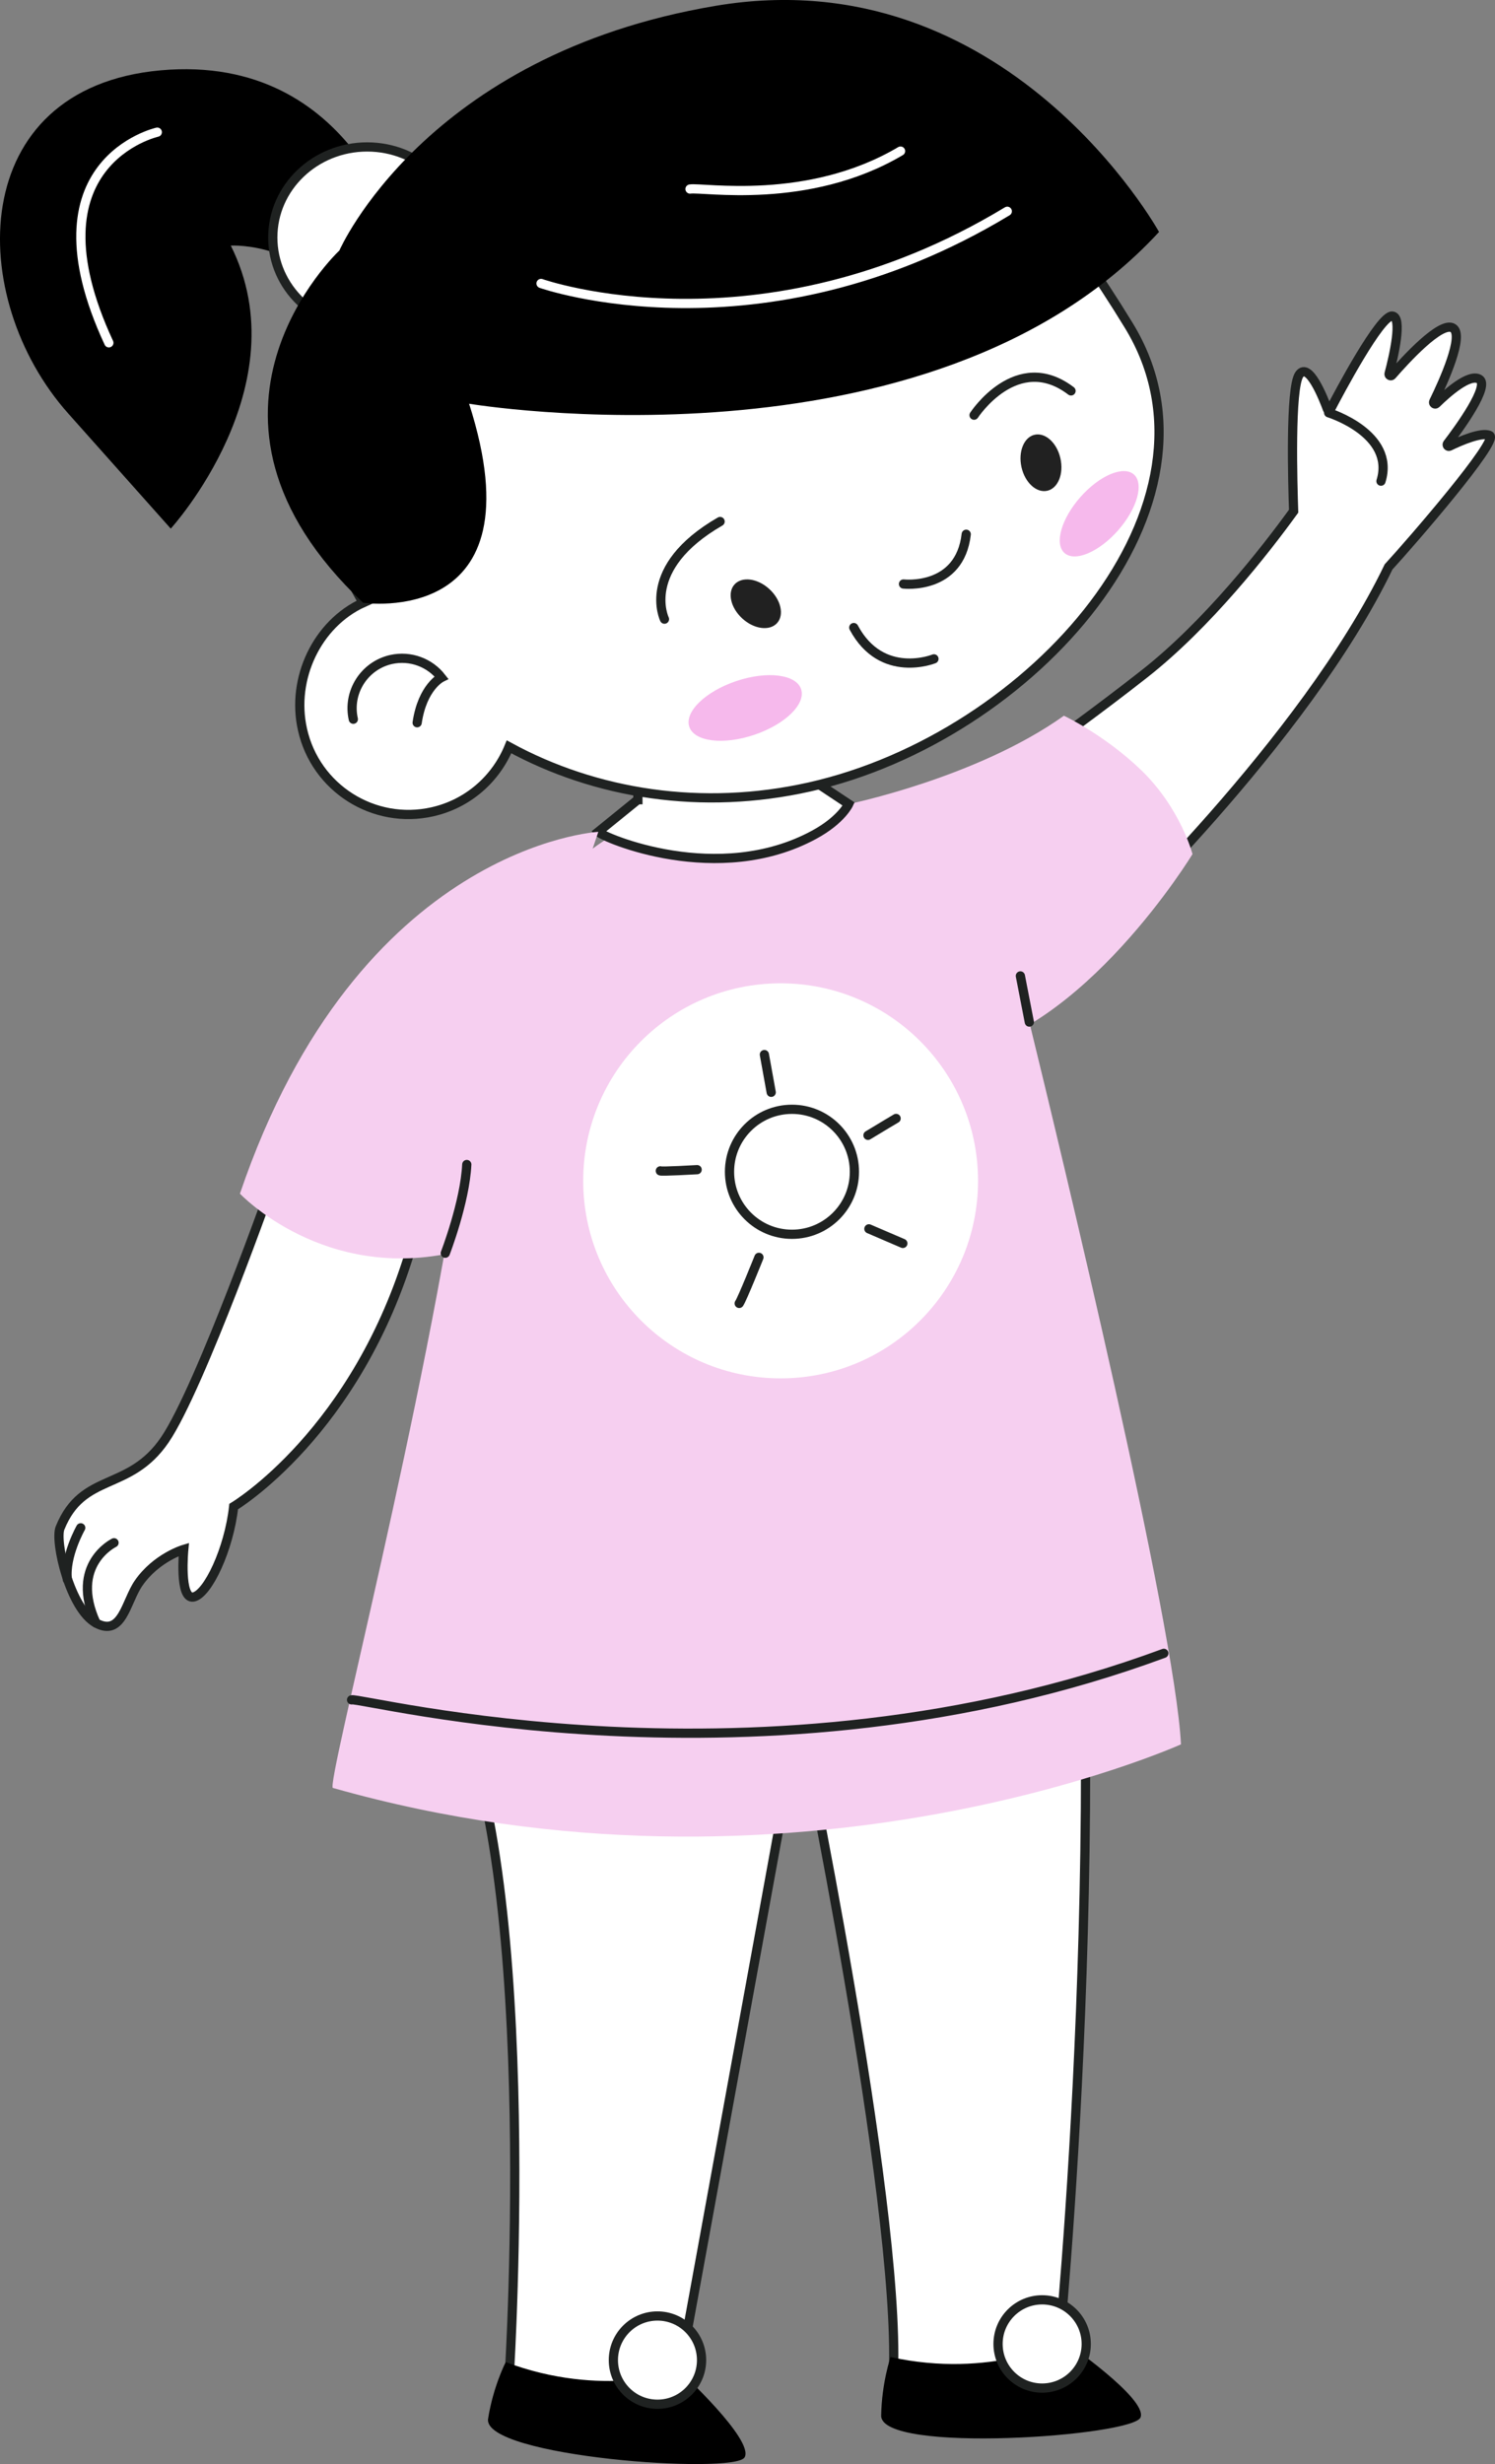 <?xml version="1.0" encoding="UTF-8"?> <svg xmlns="http://www.w3.org/2000/svg" id="Layer_2" data-name="Layer 2" viewBox="0 0 162.06 266.95"><rect x="0" y="0" width="162.06" height="266.95" fill="#808080" stroke="none"/><defs><style> .cls-1, .cls-2 { fill: #fff; } .cls-3, .cls-4 { fill: none; } .cls-3, .cls-4, .cls-2 { stroke-linecap: round; stroke-miterlimit: 10; } .cls-3, .cls-2 { stroke: #1f2221; } .cls-4 { stroke: #fff; } .cls-5 { fill: #f6cff0; } .cls-6 { fill: #212121; } .cls-7 { fill: #f6b9ec; } </style></defs><g id="POST_2" data-name="POST 2"><g><g><path class="cls-2" d="m161.47,47.18c-.85-.41-3.17.59-4.34,1.16-.17.08-.33-.12-.22-.27,1.29-1.69,4.66-6.32,3.43-7-1.08-.6-3.41,1.45-4.64,2.65-.14.14-.37-.03-.28-.21,1.07-2.19,3.32-7.17,2.09-7.96-1.29-.83-5.2,3.47-6.62,5.1-.12.14-.36.02-.31-.17.48-1.81,1.5-6.18.33-6.24-1.31-.07-5.75,8.29-6.7,10.12-.07.13-.26.12-.31-.02-.46-1.25-2.04-5.18-3.05-3.77-1.03,1.44-.72,11.9-.62,14.81-3.07,4.24-9.33,12.26-16.22,17.66-9.73,7.63-19.99,14.49-19.99,14.49l15.26,13.68s22.15-20.9,31.24-39.79c2.49-2.71,12.03-13.72,10.96-14.24Z"></path><path class="cls-2" d="m144.03,44.72s7.27,2.25,5.67,7.41"></path></g><path class="cls-2" d="m54.77,140.61s-17.48,24.49-6.72,41.71,7.18,74.63,7.18,74.63c0,0,10.1,4.91,18.47-.05l12.95-70.94s10.91,52.34,10.2,71c0,0,10.76,4.66,17.84-1.54,0,0,6.32-62.55.58-112.06l-60.5-2.75Z"></path><path class="cls-5" d="m36.09,193.71c-.81-.23,10.15-41.96,14.18-70.93,2.87-20.64,10.14-35.55,30.97-36.14,10.55-.3,21.02,3.32,27.34,15.79,1.34,2.63,2.3,5.44,3,8.3,3.42,13.99,15.77,65.15,16.44,78.25,0,0-41.9,18.9-91.94,4.72Z"></path><path class="cls-5" d="m92,87.11s13.88-2.84,23.33-9.57c0,0,4.41,2.07,8.39,5.91,4.26,4.12,5.55,9.08,5.55,9.08,0,0-11.84,19.47-25.78,21.57-13.94,2.1-11.49-26.99-11.49-26.99"></path><path class="cls-2" d="m69.15,86.64l-.02-13.57,19.01-.02v11.5s3.86,2.56,3.86,2.56c0,0-.78,1.71-3.72,3.31-10.42,5.68-22.87.33-23.43-.3l4.29-3.48Z"></path><g><path d="m43.88,27.44c-.27-.81-5.29-21.72-26.46-19.82C-3.74,9.52-3.74,32.31,7.39,44.79l11.12,12.48s14.11-15.47,6.51-30.66c0,0,8.68-.54,13.02,8.14,4.34,8.68,5.84-7.32,5.84-7.32Z"></path><ellipse class="cls-2" cx="39.8" cy="25.73" rx="10.23" ry="9.81"></ellipse><g><path class="cls-2" d="m39.36,65.3c-1.93-3.31-3.36-6.51-4.24-10.41-4.99-22.19,10.49-44.57,34.58-49.99,24.09-5.42,39.41,8.7,52.66,30.36,11.87,19.4-10.49,44.57-34.58,49.99-11.67,2.63-23.22.78-32.6-4.34-1.41,3.44-4.41,6.16-8.31,7.04-6.35,1.43-12.66-2.56-14.08-8.91-1.25-5.54,1.6-11.47,6.57-13.74Z"></path><path class="cls-2" d="m101.24,71.38s-5.65,2.29-8.69-3.39"></path><path class="cls-6" d="m114.95,49.66c.38,1.68-.26,3.25-1.43,3.51-1.17.26-2.42-.89-2.79-2.56s.26-3.25,1.43-3.51,2.42.89,2.79,2.56Z"></path><path class="cls-6" d="m83.39,63.81c1.27,1.16,1.65,2.82.84,3.7s-2.49.66-3.76-.5-1.65-2.82-.84-3.7c.81-.88,2.49-.66,3.76.5Z"></path><path class="cls-2" d="m38.3,77.92c-.66-2.91,1.18-5.81,4.09-6.47,2.11-.47,4.21.35,5.46,1.95,0,0-2.06,1.02-2.63,4.9"></path></g><path class="cls-2" d="m72.03,67.08s-2.7-5.55,6.03-10.58"></path><path class="cls-2" d="m105.59,44.98s4.63-7.11,10.51-2.63"></path><path class="cls-2" d="m97.94,63.27s6.1.71,6.8-5.39"></path><path class="cls-7" d="m86.84,74.66c.54,1.61-1.73,3.82-5.08,4.95s-6.5.74-7.04-.87c-.54-1.61,1.73-3.82,5.08-4.95,3.35-1.13,6.5-.74,7.04.87Z"></path><path class="cls-7" d="m122.91,51.4c1.13.99.36,3.71-1.71,6.06-2.07,2.35-4.67,3.45-5.8,2.46-1.13-.99-.36-3.71,1.71-6.06,2.07-2.35,4.67-3.45,5.8-2.46Z"></path><path d="m39.36,65.3s19.33,2.87,11.49-21.56c0,0,49.9,8.36,74.79-18.61,0,0-16.47-29.8-48.05-24.5s-40.8,26.51-40.8,26.51c0,0-19.06,17.77,2.57,38.16Z"></path><path class="cls-4" d="m58.65,30.71s23.73,8.38,50.54-7.82"></path><path class="cls-4" d="m17.05,14.32s-14.38,3.2-5.25,22.82"></path><path class="cls-4" d="m74.8,20.48c1.37-.23,12.78,1.83,22.82-4.11"></path></g><path class="cls-2" d="m29.72,127.64s-7.99,22.69-11.86,28.36-8.88,3.43-11.35,9.54c-.59,1.45,1.07,8.75,3.9,10.3,2.84,1.55,3.23-2.32,4.61-4.32,1.92-2.78,4.9-3.66,4.9-3.66,0,0-.52,5.41,1.03,5.16,1.55-.26,3.87-5.16,4.38-9.8,0,0,13.41-7.99,19.34-28.36l-14.95-7.22Z"></path><path class="cls-5" d="m64.86,90.12s-26,1.41-38.85,39.2c0,0,9.13,9.69,23.49,6.29l15.36-45.49Z"></path><path d="m54.82,255.91s-1.35,2.6-1.91,6.13c-.66,4.14,26.77,6.08,27.81,4.18,1.04-1.91-7.01-9.32-7.01-9.32,0,0-8.47,2.93-18.88-.99Z"></path><path d="m96.54,255.36s-.96,2.77-1.02,6.34c-.07,4.19,27.36,2.23,28.12.19.76-2.04-8.26-8.23-8.26-8.23,0,0-7.97,4.1-18.83,1.7Z"></path><circle class="cls-1" cx="84.62" cy="127.93" r="21.4"></circle><g><path class="cls-2" d="m79.08,126.95c0,3.74,3.03,6.77,6.77,6.77s6.77-3.03,6.77-6.77-3.03-6.77-6.77-6.77-6.77,3.03-6.77,6.77Z"></path><line class="cls-2" x1="82.86" y1="114.25" x2="83.6" y2="118.34"></line><path class="cls-2" d="m71.58,126.85c.03.1,3.99-.13,3.99-.13"></path><path class="cls-2" d="m80.13,141.21c.31-.42,2.14-4.99,2.14-4.99"></path><line class="cls-2" x1="94.19" y1="133.13" x2="97.87" y2="134.71"></line><path class="cls-2" d="m94.09,123c1.36-.83,3.05-1.83,3.05-1.83"></path></g><path class="cls-3" d="m48.27,135.77s2.13-5.51,2.33-9.61"></path><path class="cls-2" d="m12.36,167.14s-4.88,2.35-1.95,8.7"></path><path class="cls-2" d="m8.75,165.52s-1.75,3.08-1.45,5.6"></path><circle class="cls-2" cx="71.27" cy="255.69" r="4.78"></circle><circle class="cls-2" cx="112.97" cy="253.94" r="4.78"></circle><line class="cls-3" x1="111.58" y1="110.73" x2="110.61" y2="105.73"></line><path class="cls-3" d="m38.11,184.16c1.01-.34,44.36,11.09,88.05-5.04"></path></g></g></svg> 